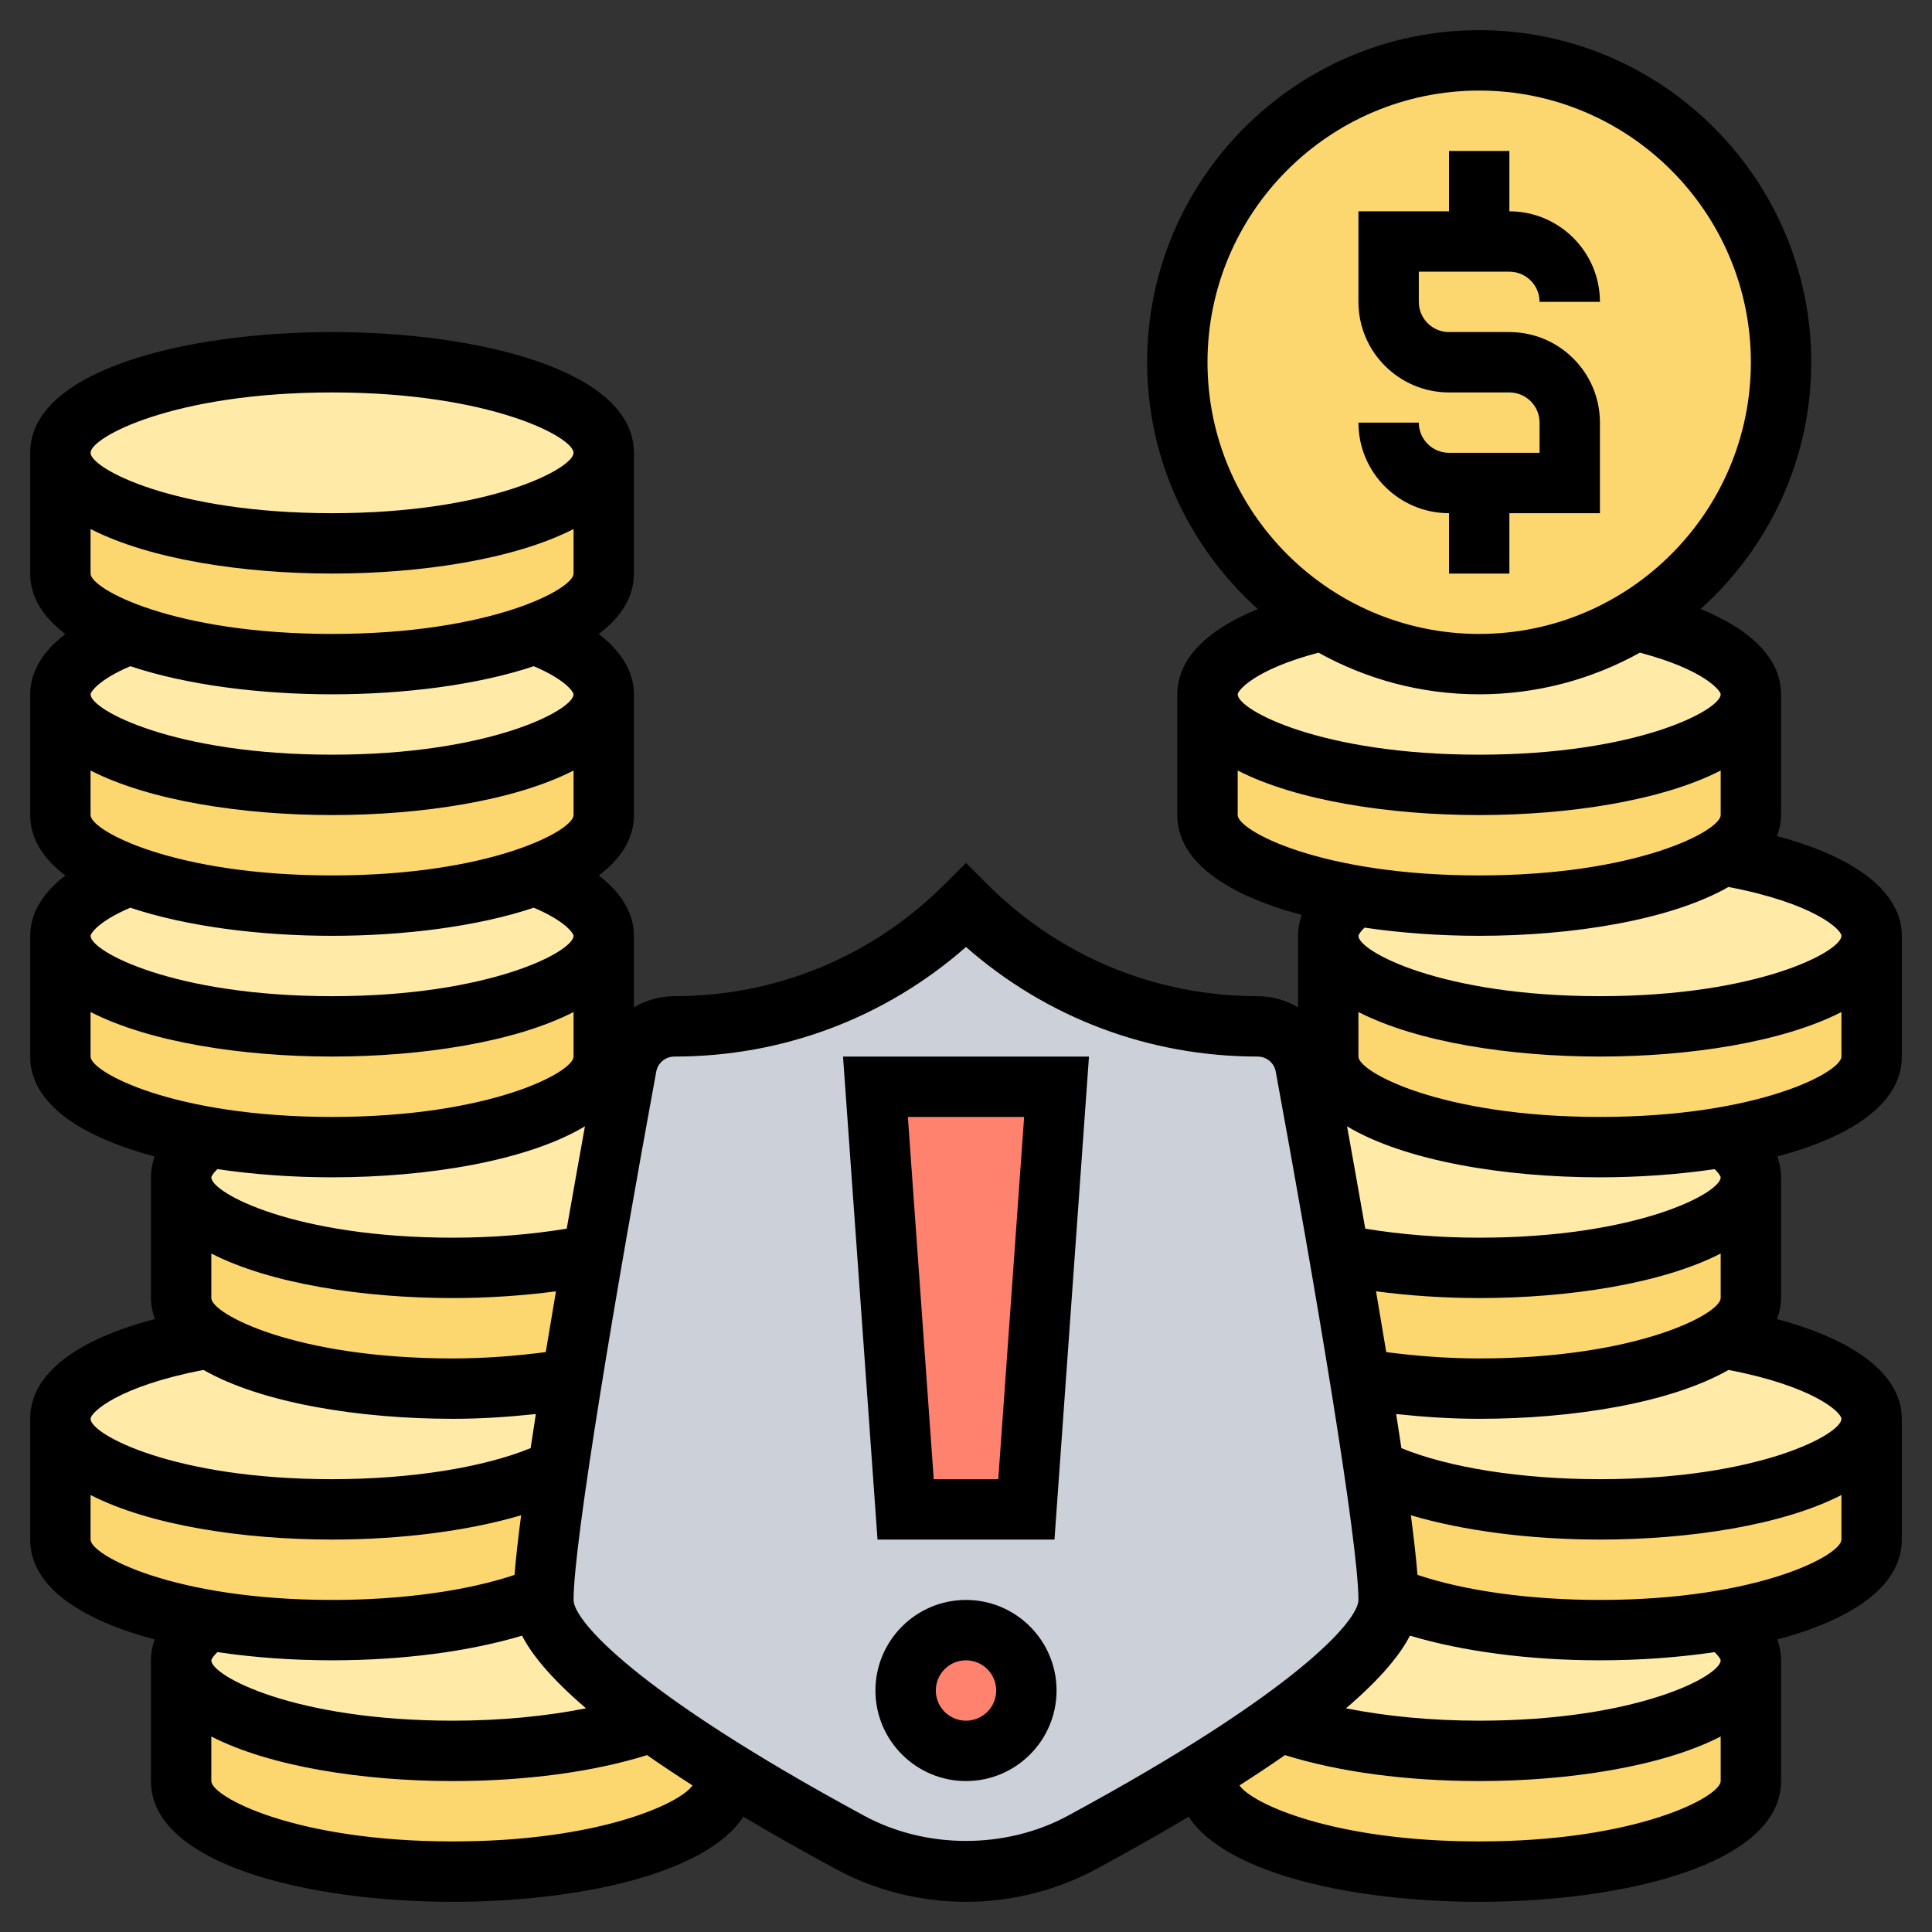 <svg id="Layer_5" enable-background="new 0 0 64 64" height="512" viewBox="0 0 64 64" width="512" xmlns="http://www.w3.org/2000/svg"><rect x="0" y="0" width="64" height="64" fill="#333333" stroke="none"/><g><g><g><path d="m20 15v4c0 .77-.87 1.47-2.29 2h-.01c-1.64.62-4.04 1-6.7 1s-5.06-.38-6.7-1h-.01c-1.42-.53-2.29-1.23-2.29-2v-4c0 1.66 4.03 3 9 3s9-1.34 9-3z" fill="#fcd770"/></g><g><path d="m20 23v4c0 .77-.87 1.47-2.29 2h-.01c-1.64.62-4.04 1-6.7 1s-5.06-.38-6.7-1h-.01c-1.42-.53-2.29-1.23-2.29-2v-4c0 1.66 4.03 3 9 3s9-1.34 9-3z" fill="#fcd770"/></g><g><path d="m2 31c0 1.66 4.03 3 9 3s9-1.34 9-3v4c0 .1-.02.21-.05.31-.46 1.51-4.29 2.69-8.95 2.69-1.46 0-2.85-.12-4.07-.33-2.93-.49-4.93-1.5-4.93-2.67z" fill="#fcd770"/></g><g><path d="m6 39c0 1.66 4.03 3 9 3 1.7 0 3.28-.16 4.64-.43-.24 1.35-.47 2.76-.69 4.12-1.2.2-2.53.31-3.95.31-3.55 0-6.62-.68-8.08-1.68-.59-.4-.92-.85-.92-1.32z" fill="#fcd770"/></g><g><path d="m18.48 48.67h.01c-.28 1.87-.47 3.41-.49 4.21-1.64.68-4.17 1.12-7 1.12-1.47 0-2.86-.12-4.08-.33-2.92-.49-4.92-1.5-4.92-2.67v-4c0 1.66 4.03 3 9 3 3.12 0 5.87-.53 7.48-1.33z" fill="#fcd770"/></g><g><path d="m6 55c0 1.66 4.03 3 9 3 2.62 0 4.97-.37 6.61-.97.75.54 1.57 1.08 2.39 1.59v.01.37c0 1.66-4.03 3-9 3s-9-1.34-9-3z" fill="#fcd770"/></g><g><path d="m58 55v4c0 1.66-4.03 3-9 3s-9-1.34-9-3v-.37-.01c.82-.51 1.64-1.05 2.39-1.59 1.64.6 3.99.97 6.61.97 4.97 0 9-1.34 9-3z" fill="#fcd770"/></g><g><path d="m62 47v4c0 1.17-2 2.18-4.93 2.67-1.22.21-2.61.33-4.07.33-2.83 0-5.35-.44-7-1.12-.02-.8-.21-2.34-.49-4.21h.01c1.61.8 4.36 1.33 7.48 1.33 4.97 0 9-1.34 9-3z" fill="#fcd770"/></g><g><path d="m49 42c4.97 0 9-1.34 9-3v4c0 .47-.33.92-.92 1.32 0 0 0 .01-.01 0-1.46 1-4.53 1.68-8.07 1.68-1.42 0-2.75-.11-3.95-.31-.22-1.36-.45-2.77-.69-4.12 1.36.27 2.94.43 4.64.43z" fill="#fcd770"/></g><g><path d="m53 34c4.97 0 9-1.34 9-3v4c0 1.17-2 2.18-4.92 2.67-1.22.21-2.61.33-4.08.33-4.81 0-8.75-1.26-8.99-2.85-.01-.05-.01-.1-.01-.15v-4c0 1.66 4.03 3 9 3z" fill="#fcd770"/></g><g><ellipse cx="11" cy="15" fill="#ffeaa7" rx="9" ry="3"/></g><g><path d="m17.71 21c1.42.53 2.29 1.23 2.29 2 0 1.66-4.03 3-9 3s-9-1.34-9-3c0-.77.87-1.47 2.29-2h.01c1.64.62 4.04 1 6.7 1s5.06-.38 6.7-1z" fill="#ffeaa7"/></g><g><path d="m17.71 29c1.42.53 2.29 1.23 2.29 2 0 1.66-4.03 3-9 3s-9-1.34-9-3c0-.77.87-1.47 2.29-2h.01c1.64.62 4.04 1 6.7 1s5.06-.38 6.7-1z" fill="#ffeaa7"/></g><g><path d="m19.95 35.31h.81c-.26 1.39-.68 3.72-1.12 6.26-1.36.27-2.94.43-4.64.43-4.97 0-9-1.34-9-3 0-.48.33-.93.93-1.33 1.22.21 2.61.33 4.07.33 4.66 0 8.49-1.18 8.95-2.69z" fill="#ffeaa7"/></g><g><path d="m15 46c1.42 0 2.75-.11 3.95-.31-.17 1.04-.33 2.05-.46 2.98h-.01c-1.61.8-4.36 1.33-7.48 1.33-4.97 0-9-1.34-9-3 0-1.17 2-2.18 4.92-2.68 1.46 1 4.53 1.68 8.08 1.68z" fill="#ffeaa7"/></g><g><path d="m18 53c0 1.09 1.59 2.58 3.61 4.03-1.64.6-3.99.97-6.61.97-4.97 0-9-1.34-9-3 0-.48.33-.93.92-1.33 1.22.21 2.61.33 4.08.33 2.83 0 5.36-.44 7-1.12z" fill="#ffeaa7"/></g><g><path d="m46 52.88c1.65.68 4.17 1.12 7 1.12 1.46 0 2.85-.12 4.07-.33.6.4.93.85.93 1.33 0 1.66-4.03 3-9 3-2.62 0-4.97-.37-6.61-.97 2.02-1.45 3.61-2.94 3.61-4.03 0-.04 0-.08 0-.12z" fill="#ffeaa7"/></g><g><path d="m45.05 45.69c1.2.2 2.53.31 3.95.31 3.54 0 6.61-.68 8.07-1.68.01.01.01 0 .01 0 2.92.5 4.92 1.51 4.92 2.68 0 1.66-4.03 3-9 3-3.12 0-5.87-.53-7.48-1.33h-.01c-.13-.93-.29-1.94-.46-2.98z" fill="#ffeaa7"/></g><g><path d="m58 39c0 1.66-4.03 3-9 3-1.7 0-3.28-.16-4.64-.43-.44-2.54-.86-4.87-1.12-6.26l.77-.16c.24 1.59 4.18 2.85 8.99 2.85 1.47 0 2.86-.12 4.08-.33.59.4.92.85.92 1.33z" fill="#ffeaa7"/></g><g><path d="m57.08 28.32c2.92.5 4.92 1.51 4.92 2.68 0 1.66-4.03 3-9 3s-9-1.34-9-3c0-.48.33-.93.93-1.33 1.22.21 2.61.33 4.07.33 3.54 0 6.61-.68 8.07-1.68.01.01.01 0 .01 0z" fill="#ffeaa7"/></g><g><path d="m54.19 20.55c2.3.54 3.81 1.44 3.81 2.45 0 1.66-4.03 3-9 3s-9-1.34-9-3c0-1.01 1.51-1.91 3.81-2.45 1.51.92 3.29 1.45 5.19 1.45s3.68-.53 5.19-1.45z" fill="#ffeaa7"/></g><g><path d="m49 26c4.97 0 9-1.34 9-3v4c0 .47-.33.92-.92 1.32 0 0 0 .01-.01 0-1.46 1-4.53 1.68-8.07 1.68-1.46 0-2.85-.12-4.07-.33-2.93-.49-4.93-1.5-4.93-2.67v-4c0 1.66 4.03 3 9 3z" fill="#fcd770"/></g><g><path d="m49 2c5.52 0 10 4.48 10 10 0 3.62-1.92 6.79-4.81 8.55-1.51.92-3.29 1.45-5.19 1.45s-3.68-.53-5.19-1.45c-2.89-1.76-4.81-4.93-4.81-8.55 0-5.52 4.48-10 10-10z" fill="#fcd770"/></g><g><path d="m46 52.88v.12c0 1.09-1.59 2.58-3.61 4.03-.75.54-1.57 1.08-2.39 1.59v.01c-1.51.94-3.02 1.79-4.15 2.4-1.18.64-2.51.97-3.85.97s-2.67-.33-3.85-.97c-1.13-.61-2.64-1.46-4.15-2.4v-.01c-.82-.51-1.64-1.05-2.39-1.59-2.02-1.45-3.61-2.94-3.61-4.03 0-.04 0-.08 0-.12.02-.8.21-2.34.49-4.21.13-.93.29-1.94.46-2.98.22-1.36.45-2.77.69-4.12.44-2.54.86-4.87 1.12-6.26.14-.76.8-1.31 1.58-1.31 1.82 0 3.59-.36 5.23-1.04s3.15-1.68 4.43-2.96c1.28 1.28 2.79 2.28 4.43 2.96s3.41 1.04 5.23 1.04c.78 0 1.44.55 1.58 1.31.26 1.39.68 3.72 1.12 6.26.24 1.35.47 2.76.69 4.12.17 1.04.33 2.05.46 2.98.28 1.87.47 3.41.49 4.21z" fill="#ccd1d9"/></g><g><circle cx="32" cy="56" fill="#ff826e" r="2"/></g><g><path d="m35 36-1 14h-4l-1-14z" fill="#ff826e"/></g></g><g><path d="m32 53c-1.654 0-3 1.346-3 3s1.346 3 3 3 3-1.346 3-3-1.346-3-3-3zm0 4c-.551 0-1-.448-1-1s.449-1 1-1 1 .448 1 1-.449 1-1 1z"/><path d="m29.069 51h5.862l1.143-16h-8.148zm4.857-14-.857 12h-2.138l-.857-12z"/><path d="m63 35v-4c0-1.432-1.495-2.597-4.134-3.303.079-.222.134-.451.134-.697v-4c0-1.144-.934-2.118-2.665-2.826 2.243-2.015 3.665-4.928 3.665-8.174 0-6.065-4.935-11-11-11s-11 4.935-11 11c0 3.246 1.422 6.159 3.666 8.175-1.732.708-2.666 1.682-2.666 2.825v4c0 1.587 1.734 2.673 4.123 3.309-.09.254-.123.49-.123.691v2.373c-.395-.236-.854-.373-1.343-.373-3.381 0-6.56-1.316-8.95-3.707l-.707-.707-.707.707c-2.39 2.391-5.568 3.707-8.954 3.707-.487 0-.945.137-1.339.372v-2.372c0-.571-.253-1.302-1.166-1.998.727-.548 1.166-1.211 1.166-2.002v-4c0-.571-.253-1.302-1.166-1.997.727-.549 1.166-1.212 1.166-2.003v-4c0-2.748-5.184-4-10-4s-10 1.252-10 4v4c0 .791.439 1.454 1.166 2.003-.913.695-1.166 1.426-1.166 1.997v4c0 .791.439 1.454 1.166 2.002-.913.696-1.166 1.427-1.166 1.998v4c0 1.587 1.734 2.673 4.123 3.309-.09.254-.123.49-.123.691v4c0 .244.054.473.132.694-2.669.704-4.132 1.849-4.132 3.306v4c0 1.587 1.734 2.673 4.123 3.309-.09.254-.123.49-.123.691v4c0 2.748 5.184 4 10 4 4.06 0 8.368-.894 9.625-2.819.907.539 1.916 1.113 3.052 1.728 1.317.714 2.812 1.091 4.323 1.091s3.006-.377 4.323-1.09c1.136-.615 2.145-1.189 3.052-1.729 1.258 1.925 5.566 2.819 9.625 2.819 4.816 0 10-1.252 10-4v-4c0-.201-.033-.437-.123-.691 2.389-.636 4.123-1.722 4.123-3.309v-4c0-1.433-1.495-2.597-4.134-3.303.079-.222.134-.451.134-.697v-4c0-.201-.033-.437-.123-.691 2.389-.636 4.123-1.722 4.123-3.309zm-23-23c0-4.963 4.038-9 9-9s9 4.037 9 9-4.038 9-9 9-9-4.037-9-9zm3.677 9.62c1.579.877 3.393 1.38 5.323 1.38s3.744-.503 5.323-1.38c2.154.569 2.677 1.268 2.677 1.38 0 .514-2.75 2-8 2s-8-1.486-8-2c0-.112.523-.81 2.677-1.38zm-2.677 5.38v-1.476c1.949 1.001 5.041 1.476 8 1.476s6.051-.475 8-1.476v1.476c0 .514-2.75 2-8 2s-8-1.486-8-2zm4.202 3.729c1.224.18 2.522.271 3.798.271 3.094 0 6.333-.52 8.258-1.618 2.819.536 3.742 1.407 3.742 1.618 0 .514-2.75 2-8 2s-8-1.486-8-2c0-.023.049-.125.202-.271zm3.798 14.271c-1.064 0-2.089-.082-3.079-.21-.11-.667-.223-1.341-.338-2.014 1.091.144 2.247.224 3.417.224 2.959 0 6.051-.475 8-1.476v1.476c0 .514-2.75 2-8 2zm-30.921-.21c-.99.128-2.015.21-3.079.21-5.25 0-8-1.486-8-2v-1.476c1.949 1.001 5.041 1.476 8 1.476 1.17 0 2.326-.08 3.417-.223-.114.672-.228 1.346-.338 2.013zm-15.079-19.266c1.949 1.001 5.041 1.476 8 1.476s6.051-.475 8-1.476v1.476c0 .514-2.75 2-8 2s-8-1.486-8-2zm0-8c1.949 1.001 5.041 1.476 8 1.476s6.051-.475 8-1.476v1.476c0 .514-2.75 2-8 2s-8-1.486-8-2zm8-4.524c5.25 0 8 1.486 8 2s-2.75 2-8 2-8-1.486-8-2 2.75-2 8-2zm-6.682 9.069c1.882.629 4.324.931 6.682.931s4.8-.302 6.682-.931c1.071.455 1.318.863 1.318.931 0 .514-2.75 2-8 2s-8-1.486-8-2c0-.068.247-.476 1.318-.931zm-.001 8c1.883.629 4.325.931 6.683.931s4.8-.302 6.683-.931c1.07.454 1.317.863 1.317.931 0 .514-2.75 2-8 2s-8-1.486-8-2c0-.068.247-.477 1.317-.931zm-1.317 4.931v-1.476c1.949 1.001 5.041 1.476 8 1.476s6.051-.475 8-1.476v1.476c0 .514-2.75 2-8 2s-8-1.486-8-2zm4.201 3.729c1.224.18 2.523.271 3.799.271 3.16 0 6.468-.543 8.377-1.69-.186 1.03-.391 2.181-.603 3.391-1.177.193-2.463.299-3.774.299-5.25 0-8-1.486-8-2 0-.023.049-.125.201-.271zm-.46 6.652c1.925 1.099 5.164 1.619 8.259 1.619.943 0 1.856-.064 2.751-.158-.06.386-.118.761-.173 1.129-1.579.646-3.979 1.029-6.578 1.029-5.25 0-8-1.486-8-2 0-.211.923-1.082 3.741-1.619zm-3.741 5.619v-1.476c1.949 1.001 5.041 1.476 8 1.476 2.32 0 4.532-.293 6.263-.805-.101.772-.176 1.441-.219 1.976-1.577.529-3.734.829-6.044.829-5.25 0-8-1.486-8-2zm4.201 3.729c1.224.18 2.523.271 3.799.271 2.338 0 4.556-.295 6.294-.817.298.583.903 1.367 2.118 2.407-1.317.263-2.84.41-4.412.41-5.25 0-8-1.486-8-2 0-.023.049-.126.201-.271zm7.799 6.271c-5.25 0-8-1.486-8-2v-1.476c1.949 1.001 5.041 1.476 8 1.476 2.409 0 4.665-.305 6.435-.86.453.317.955.652 1.505 1.004-.406.601-3.113 1.856-7.94 1.856zm20.371-.849c-2.052 1.109-4.69 1.11-6.742-.001-7.617-4.121-9.629-6.479-9.629-7.15 0-1.921 1.416-10.303 2.74-17.506.053-.286.305-.494.603-.494 3.591 0 6.984-1.282 9.657-3.63 2.673 2.348 6.066 3.63 9.661 3.63.294 0 .546.208.599.494 1.324 7.203 2.74 15.585 2.74 17.506 0 .671-2.012 3.029-9.629 7.151zm13.629.849c-4.826 0-7.533-1.254-7.94-1.856.55-.352 1.052-.687 1.505-1.004 1.771.555 4.026.86 6.435.86 2.959 0 6.051-.475 8-1.476v1.476c0 .514-2.75 2-8 2zm8-6c0 .514-2.75 2-8 2-1.572 0-3.095-.147-4.412-.41 1.216-1.04 1.82-1.825 2.118-2.407 1.738.521 3.956.817 6.294.817 1.276 0 2.575-.091 3.799-.271.152.146.201.248.201.271zm-4-2c-2.311 0-4.467-.3-6.044-.83-.043-.535-.118-1.204-.219-1.975 1.729.512 3.942.805 6.263.805 2.959 0 6.051-.475 8-1.476v1.476c0 .514-2.75 2-8 2zm8-6c0 .514-2.75 2-8 2-2.601 0-5.001-.382-6.577-1.028-.055-.368-.113-.744-.173-1.13.894.094 1.807.158 2.75.158 3.095 0 6.333-.52 8.259-1.619 2.818.537 3.741 1.408 3.741 1.619zm-4-8c0 .514-2.75 2-8 2-1.311 0-2.597-.106-3.774-.298-.211-1.21-.417-2.361-.603-3.391 1.909 1.146 5.217 1.689 8.377 1.689 1.276 0 2.575-.091 3.799-.271.152.146.201.248.201.271zm-4-2c-5.25 0-8-1.486-8-2v-1.476c1.949 1.001 5.041 1.476 8 1.476s6.051-.475 8-1.476v1.476c0 .514-2.75 2-8 2z"/><path d="m48 15c-.551 0-1-.448-1-1h-2c0 1.654 1.346 3 3 3v2h2v-2h3v-3c0-1.654-1.346-3-3-3h-2c-.551 0-1-.448-1-1v-1h3c.551 0 1 .448 1 1h2c0-1.654-1.346-3-3-3v-2h-2v2h-3v3c0 1.654 1.346 3 3 3h2c.551 0 1 .448 1 1v1z"/></g></g></svg>